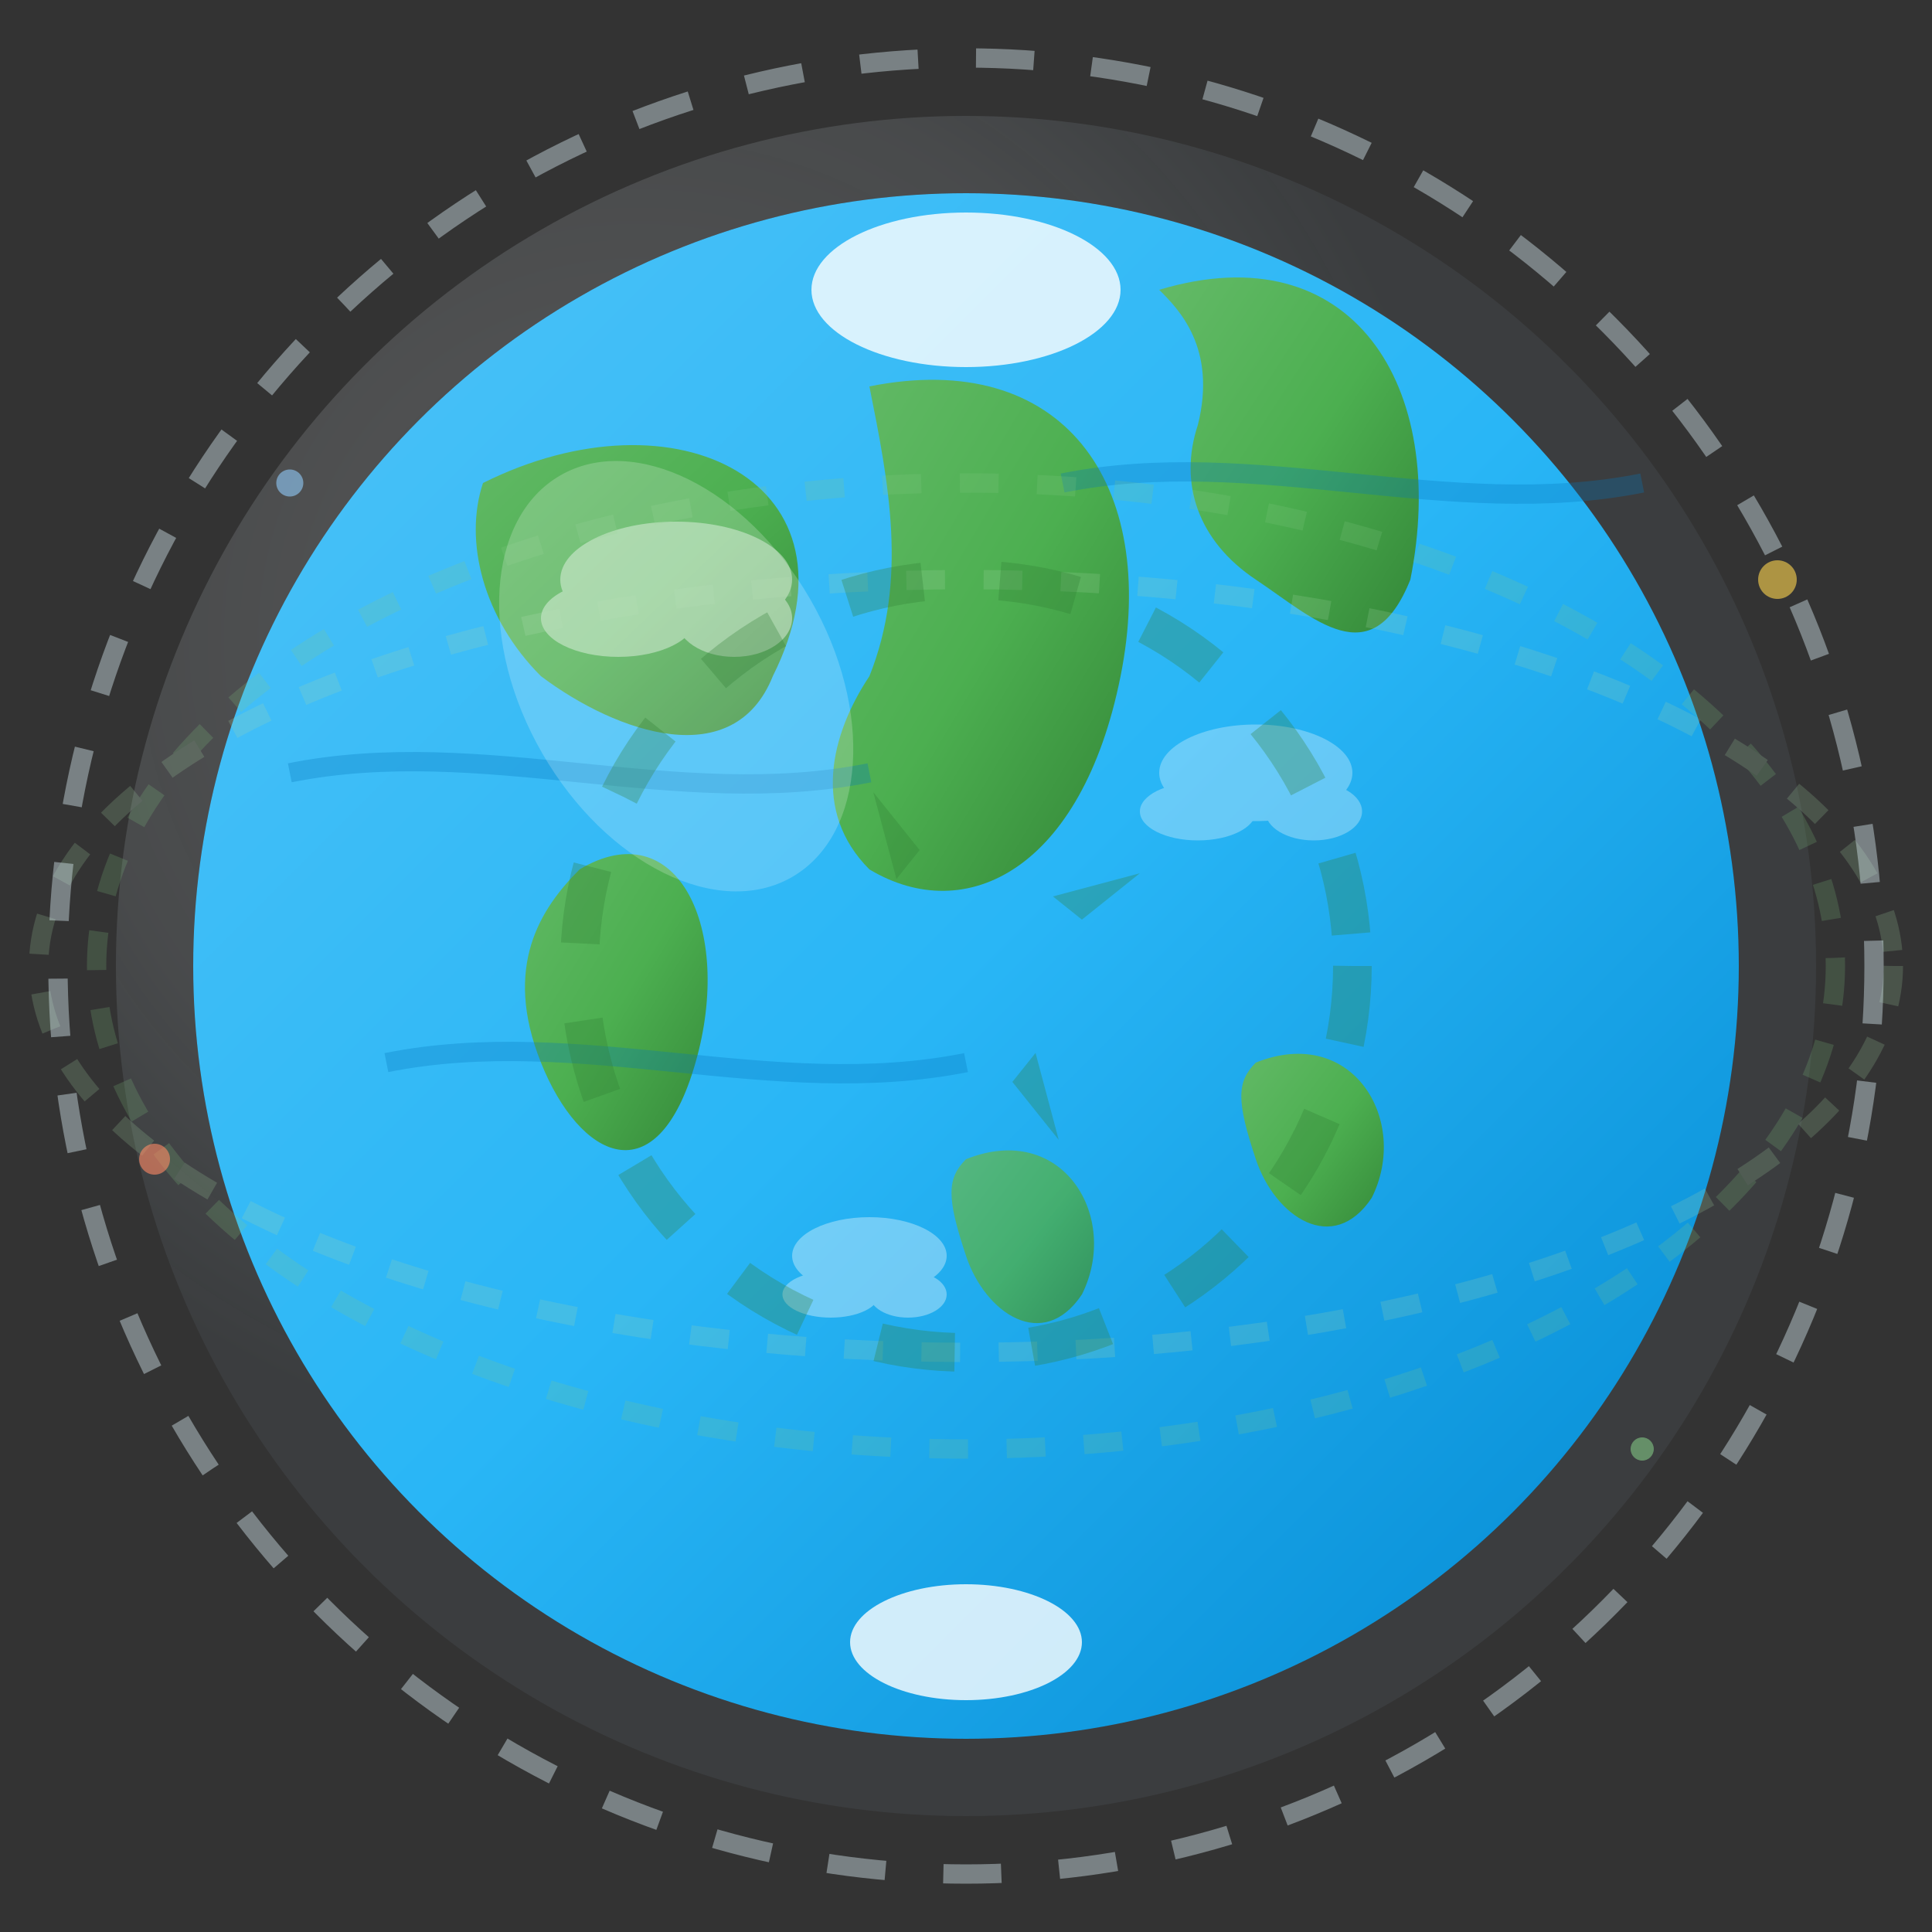 <svg xmlns="http://www.w3.org/2000/svg" viewBox="0 0 100 100" fill="none">
  <rect x="0" y="0" width="100" height="100" fill="#333333" stroke="none"/>
  <defs>
    <linearGradient id="earthGradient" x1="0%" y1="0%" x2="100%" y2="100%">
      <stop offset="0%" style="stop-color:#4FC3F7;stop-opacity:1" />
      <stop offset="50%" style="stop-color:#29B6F6;stop-opacity:1" />
      <stop offset="100%" style="stop-color:#0288D1;stop-opacity:1" />
    </linearGradient>
    <linearGradient id="landGradient" x1="0%" y1="0%" x2="100%" y2="100%">
      <stop offset="0%" style="stop-color:#66BB6A;stop-opacity:1" />
      <stop offset="50%" style="stop-color:#4CAF50;stop-opacity:1" />
      <stop offset="100%" style="stop-color:#2E7D32;stop-opacity:1" />
    </linearGradient>
    <radialGradient id="atmosphereGradient" cx="30%" cy="30%">
      <stop offset="0%" style="stop-color:#FFFFFF;stop-opacity:0.3" />
      <stop offset="70%" style="stop-color:#E3F2FD;stop-opacity:0.2" />
      <stop offset="100%" style="stop-color:#BBDEFB;stop-opacity:0.1" />
    </radialGradient>
  </defs>
  
  <!-- Earth sphere -->
  <circle cx="50" cy="50" r="40" fill="url(#earthGradient)" />
  
  <!-- Atmospheric glow -->
  <circle cx="50" cy="50" r="42" fill="none" stroke="url(#atmosphereGradient)" stroke-width="4" opacity="0.6" />
  
  <!-- Continents/Land masses -->
  <!-- North America -->
  <path d="M25 25 C35 20, 45 25, 40 35 C38 40, 32 38, 28 35 C25 32, 24 28, 25 25 Z" 
        fill="url(#landGradient)" />
  
  <!-- South America -->
  <path d="M30 45 C35 42, 38 48, 36 55 C34 62, 30 60, 28 55 C26 50, 28 47, 30 45 Z" 
        fill="url(#landGradient)" />
  
  <!-- Europe/Africa -->
  <path d="M45 20 C55 18, 60 25, 58 35 C56 45, 50 48, 45 45 C42 42, 43 38, 45 35 C47 30, 46 25, 45 20 Z" 
        fill="url(#landGradient)" />
  
  <!-- Asia -->
  <path d="M60 15 C70 12, 75 20, 73 30 C71 35, 68 32, 65 30 C62 28, 61 25, 62 22 C63 18, 61 16, 60 15 Z" 
        fill="url(#landGradient)" />
  
  <!-- Australia -->
  <path d="M65 55 C70 53, 73 58, 71 62 C69 65, 66 63, 65 60 C64 57, 64 56, 65 55 Z" 
        fill="url(#landGradient)" />
  
  <!-- Additional land details -->
  <path d="M50 60 C55 58, 58 63, 56 67 C54 70, 51 68, 50 65 C49 62, 49 61, 50 60 Z" 
        fill="url(#landGradient)" opacity="0.8" />
  
  <!-- Cloud formations -->
  <g opacity="0.4">
    <ellipse cx="35" cy="30" rx="6" ry="3" fill="#FFFFFF" />
    <ellipse cx="32" cy="32" rx="4" ry="2" fill="#FFFFFF" />
    <ellipse cx="38" cy="32" rx="3" ry="2" fill="#FFFFFF" />
  </g>
  
  <g opacity="0.3">
    <ellipse cx="65" cy="40" rx="5" ry="2.5" fill="#FFFFFF" />
    <ellipse cx="62" cy="42" rx="3" ry="1.5" fill="#FFFFFF" />
    <ellipse cx="68" cy="42" rx="2.5" ry="1.5" fill="#FFFFFF" />
  </g>
  
  <g opacity="0.35">
    <ellipse cx="45" cy="65" rx="4" ry="2" fill="#FFFFFF" />
    <ellipse cx="43" cy="67" rx="2.5" ry="1.2" fill="#FFFFFF" />
    <ellipse cx="47" cy="67" rx="2" ry="1.2" fill="#FFFFFF" />
  </g>
  
  <!-- Ocean currents/waves -->
  <g opacity="0.3">
    <path d="M15 40 C25 38, 35 42, 45 40" stroke="#0277BD" stroke-width="1" fill="none" />
    <path d="M20 55 C30 53, 40 57, 50 55" stroke="#0277BD" stroke-width="1" fill="none" />
    <path d="M55 25 C65 23, 75 27, 85 25" stroke="#0277BD" stroke-width="1" fill="none" />
  </g>
  
  <!-- Polar ice caps -->
  <ellipse cx="50" cy="15" rx="8" ry="4" fill="#FFFFFF" opacity="0.8" />
  <ellipse cx="50" cy="85" rx="6" ry="3" fill="#FFFFFF" opacity="0.8" />
  
  <!-- Earth's magnetic field lines -->
  <g opacity="0.2">
    <ellipse cx="50" cy="50" rx="45" ry="25" fill="none" stroke="#81C784" stroke-width="1" stroke-dasharray="2,2" />
    <ellipse cx="50" cy="50" rx="48" ry="20" fill="none" stroke="#A5D6A7" stroke-width="1" stroke-dasharray="2,2" />
  </g>
  
  <!-- Orbital ring/space -->
  <circle cx="50" cy="50" r="47" fill="none" stroke="#E1F5FE" stroke-width="1" opacity="0.4" stroke-dasharray="3,3" />
  
  <!-- Small satellites/space debris -->
  <g opacity="0.6">
    <circle cx="92" cy="30" r="1" fill="#FFD54F" />
    <circle cx="8" cy="60" r="0.8" fill="#FF8A65" />
    <circle cx="85" cy="75" r="0.6" fill="#81C784" />
    <circle cx="15" cy="25" r="0.7" fill="#90CAF9" />
  </g>
  
  <!-- Sunlight reflection -->
  <ellipse cx="35" cy="35" rx="8" ry="12" fill="#FFFFFF" opacity="0.2" 
           transform="rotate(-30 35 35)" />
  
  <!-- Environmental protection symbol overlay -->
  <g transform="translate(50, 50)" opacity="0.3">
    <circle cx="0" cy="0" r="20" fill="none" stroke="#2E7D32" stroke-width="2" stroke-dasharray="4,4" />
    <!-- Small recycling arrows -->
    <g transform="scale(0.6)">
      <path d="M-8 -15 L-4 -10 L-8 -5 L-6 -7.5 L-8 -15 Z" fill="#2E7D32" />
      <path d="M8 15 L4 10 L8 5 L6 7.5 L8 15 Z" fill="#2E7D32" />
      <path d="M15 -8 L10 -4 L5 -8 L7.5 -6 L15 -8 Z" fill="#2E7D32" />
    </g>
  </g>
</svg>
